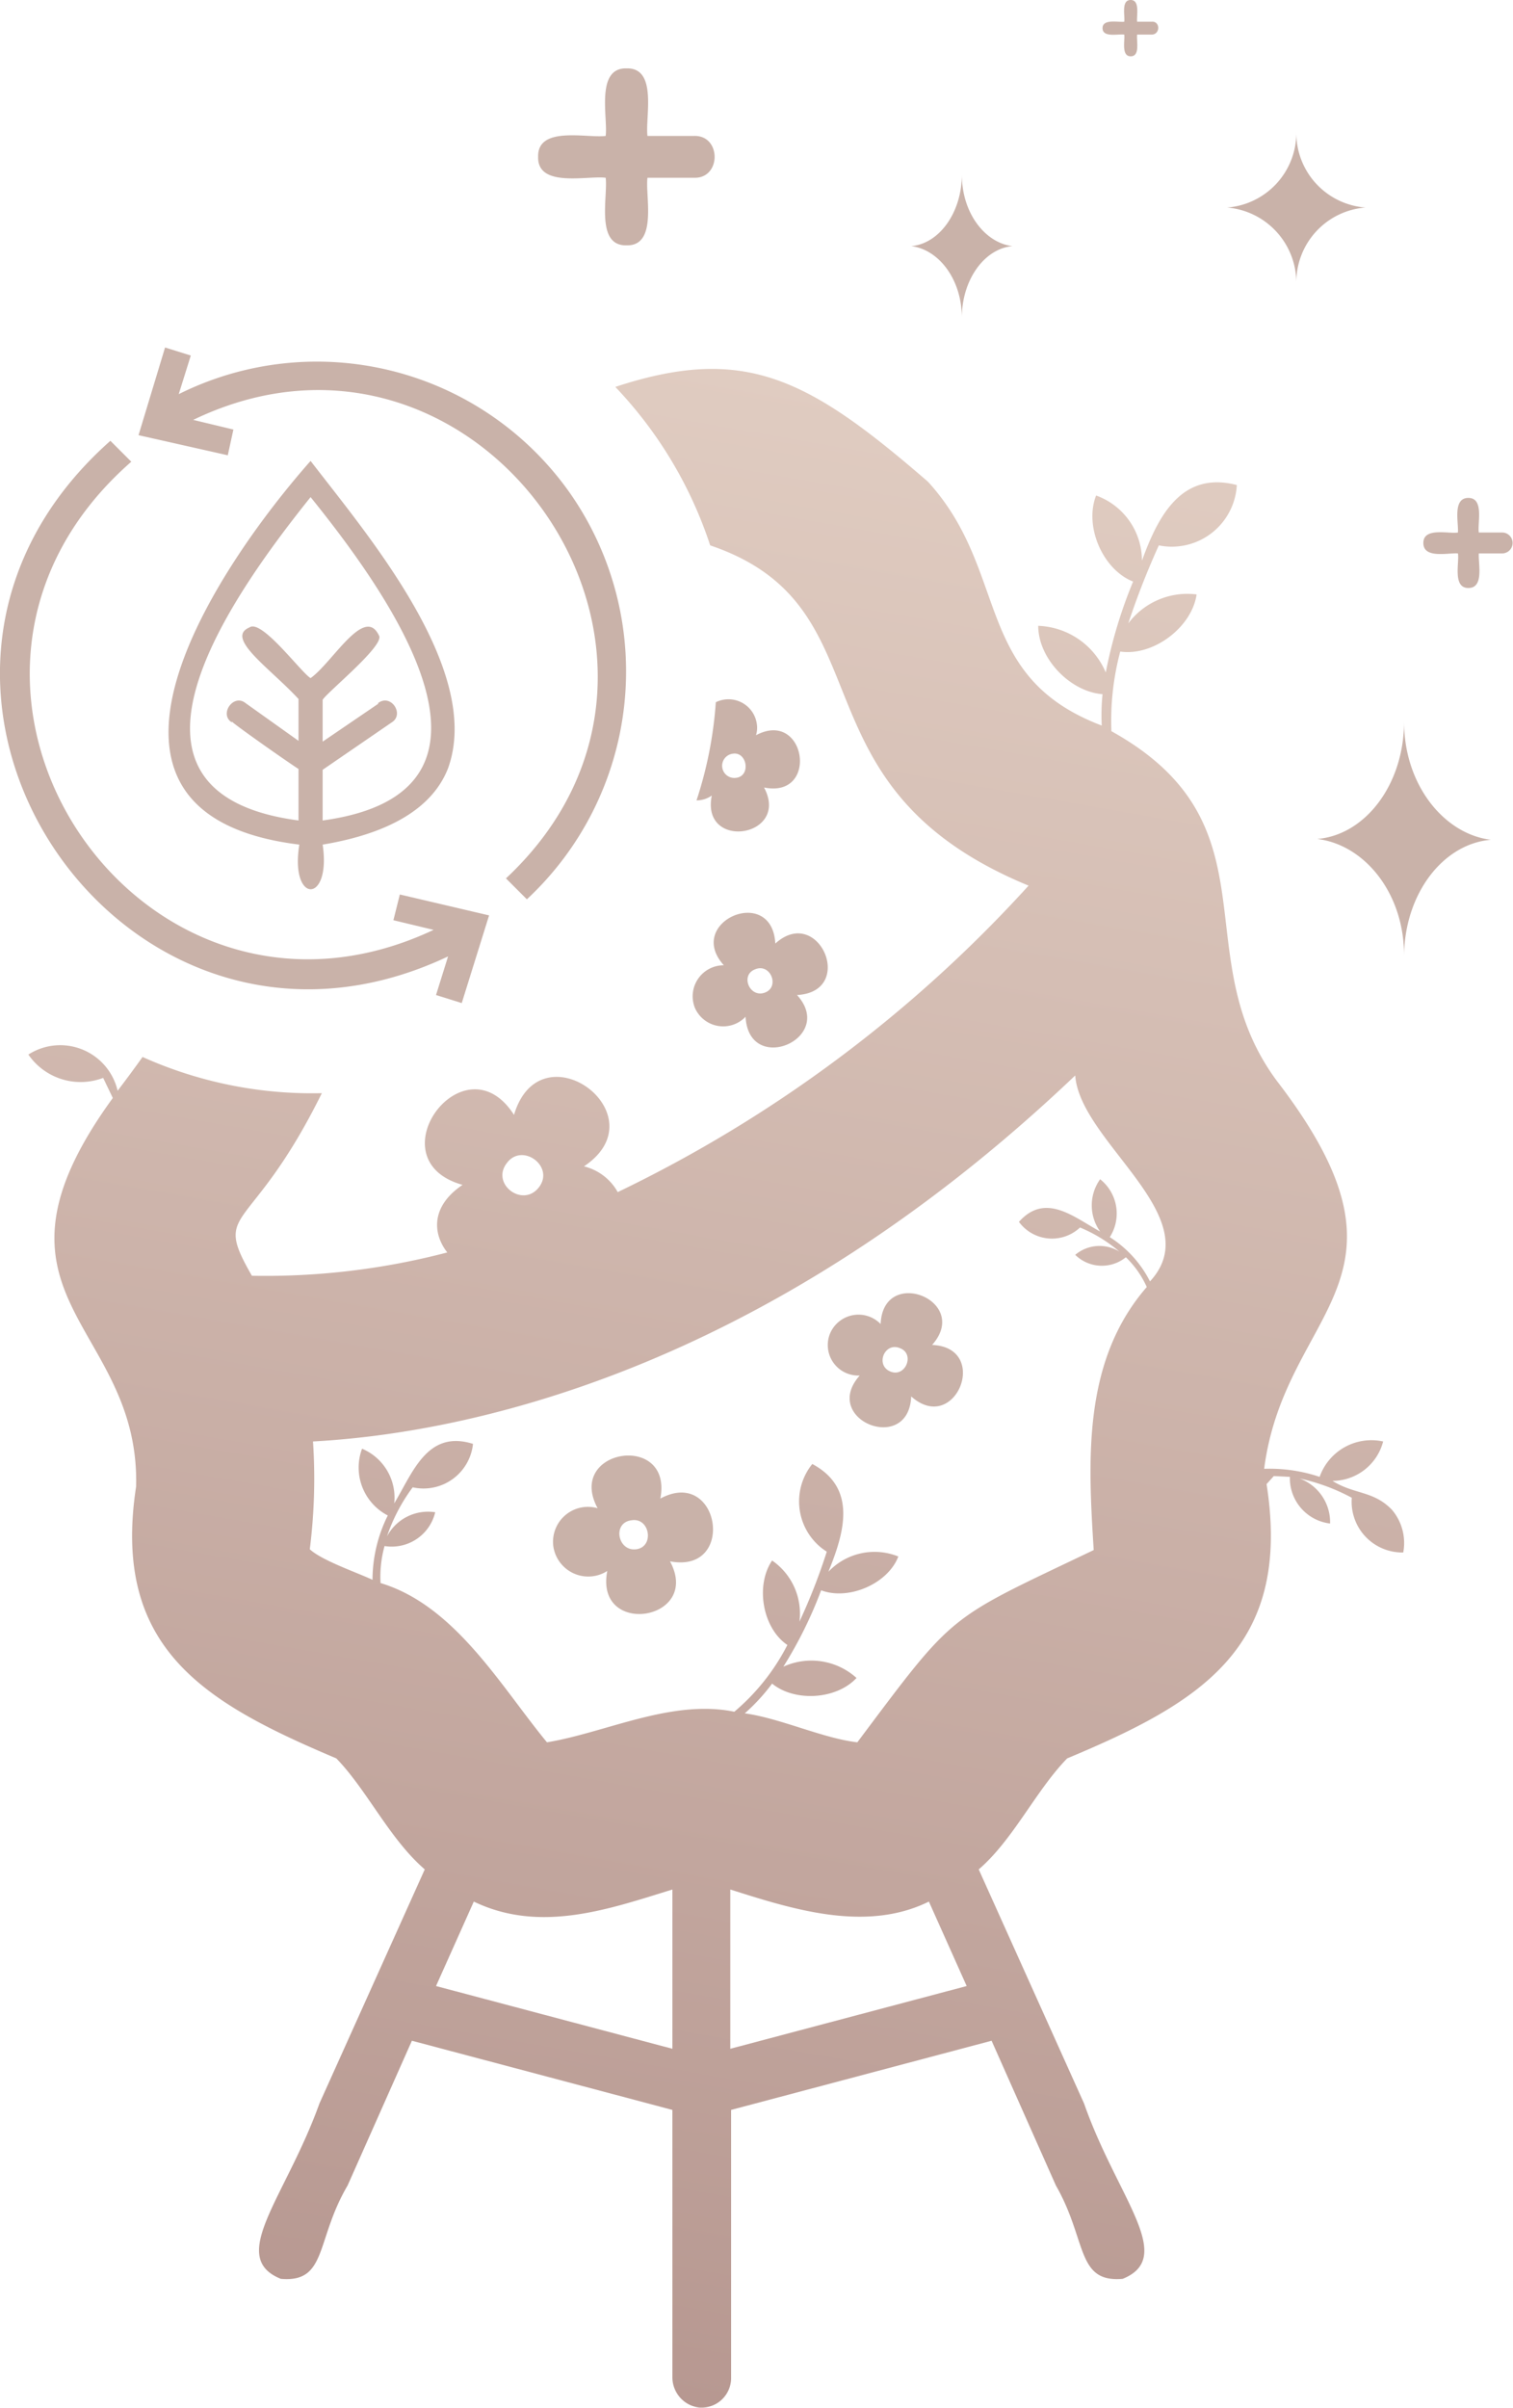 <svg xmlns="http://www.w3.org/2000/svg" data-name="Layer 1" viewBox="0 0 188.18 299.32">
  <defs>
    <linearGradient id="a" x1="65.59" x2="109" y1="763.54" y2="517.07" data-name="Безымянный градиент" gradientTransform="translate(0 -468)" gradientUnits="userSpaceOnUse">
      <stop offset="0" stop-color="#b79891"/>
      <stop offset="1" stop-color="#e0ccc1"/>
    </linearGradient>
  </defs>
  <path fill="#c9b2a9" d="M86.43 125.3a3.84 3.84 0 0 0 6.3 1.1c.4 7.4 11.3 2.7 6.4-2.7 7.4-.4 2.7-11.3-2.7-6.4-.4-7.4-11.3-2.7-6.4 2.7a3.86 3.86 0 0 0-3.6 5.3Zm7.5-4.8c1.9-.8 3.1 2.2 1.2 2.9s-3.1-2.2-1.2-2.9Zm9.3 45.3a3.79 3.79 0 0 0 3.7 5.2c-4.9 5.5 6.1 9.9 6.4 2.6 5.5 4.9 9.9-6.1 2.6-6.4 4.9-5.5-6.1-9.9-6.4-2.6a3.84 3.84 0 0 0-6.3 1.2Zm8.7 1.8c1.9.7.7 3.7-1.2 2.9s-.7-3.7 1.2-2.9Zm-43.1 24.7a4.39 4.39 0 0 0 6.7 3c-1.6 8.3 11.8 6.2 7.8-1.2 8.3 1.6 6.2-11.8-1.2-7.8 1.6-8.3-11.8-6.2-7.8 1.2a4.34 4.34 0 0 0-5.5 4.8Zm9.7-3.3c2.3-.4 2.9 3.3.6 3.6s-3-3.3-.6-3.6Z"/>
  <path fill="url(#a)" d="M173.2 187.7c-2.3-2.4-4.7-1.9-7.4-3.6a6.54 6.54 0 0 0 6.3-4.9 6.83 6.83 0 0 0-7.9 4.4 19.56 19.56 0 0 0-6.9-1c2.6-20.1 20.8-23.2 1.6-48.2-11.6-15.6.3-31.9-20.6-43.5a33.46 33.46 0 0 1 1.1-9.9c4.1.6 8.9-3 9.5-7.1a9.17 9.17 0 0 0-8.5 3.6 98.14 98.14 0 0 1 3.8-9.7 8.1 8.1 0 0 0 9.55-6.33 7.64 7.64 0 0 0 .15-1.17c-6.9-1.8-9.8 3.9-11.8 9.4a8.61 8.61 0 0 0-5.7-8.1c-1.5 3.8.8 9.2 4.6 10.7a58.61 58.61 0 0 0-3.4 11.3 9.51 9.51 0 0 0-8.4-5.8c0 4.1 4 8.2 8 8.5a25.41 25.41 0 0 0-.1 3.9c-16.1-6.1-11.4-19.1-21.6-30.3C100.6 47 92.7 42.8 76.6 48.1a52.14 52.14 0 0 1 11.8 19.7c22.7 7.7 9.3 29.8 39.6 42.3a166.49 166.49 0 0 1-51.1 38.1 6.6 6.6 0 0 0-4.2-3.2c9.6-6.4-5.4-17.5-8.7-6.4-6.2-9.7-17.5 5.6-6.4 8.7-4 2.7-3.7 6.1-1.9 8.4a89.13 89.13 0 0 1-24.3 2.9c-5-8.7-.2-4.7 8.7-22.7a51.48 51.48 0 0 1-22.3-4.5q-1.52 2.13-3.1 4.2a7.33 7.33 0 0 0-11.1-4.5 7.88 7.88 0 0 0 9.3 2.9l1.2 2.5c-18.1 24.9 3.4 27.9 2.9 48.3-3.1 20.2 8.6 26.9 24.9 33.8 3.8 3.9 6.6 10 11 13.8l-13.1 29.1c-4.2 11.7-11.5 19.1-4.8 21.8 5.8.5 4.3-4.8 8.3-11.6l8-18 32.4 8.6v33.2a3.79 3.79 0 0 0 3.3 3.8 3.68 3.68 0 0 0 4-3.6v-33.4l32.4-8.6 8 18c3.9 6.8 2.5 12.1 8.3 11.6 6.7-2.7-.7-10.1-4.8-21.8l-13.1-29.1c4.3-3.7 7.1-9.8 11-13.8 16.5-6.9 28-13.7 24.8-34.1l.9-1 2 .1a5.67 5.67 0 0 0 5 5.8 5.79 5.79 0 0 0-3.8-5.6 24.67 24.67 0 0 1 6.5 2.4 6.3 6.3 0 0 0 6.4 6.8 6.38 6.38 0 0 0-1.4-5.3ZM63.1 144.6c1.9-2.6 6 .4 4 3s-6-.4-4-3Zm20.6 110.1-29.4-7.8 4.7-10.5c8.3 4 16.9.9 24.7-1.5Zm7.2 0v-19.8c7.6 2.4 16.8 5.4 24.7 1.5l4.7 10.5Zm52.2-95.4a14 14 0 0 0-5-5.5 5.44 5.44 0 0 0-1.2-7.2 5.59 5.59 0 0 0 0 6.5c-3.3-1.8-6.8-4.9-10.1-1.2a5.1 5.1 0 0 0 7.13 1.09 5.71 5.71 0 0 0 .47-.39 18.5 18.5 0 0 1 4.9 3 4.69 4.69 0 0 0-5.5.4 4.74 4.74 0 0 0 6.3.3 11.83 11.83 0 0 1 2.6 3.7c-8 9.2-7.3 21.5-6.6 32.7-18.4 8.8-17.1 7.5-29.4 23.9-4.3-.5-9.6-3-14-3.6a23.69 23.69 0 0 0 3.4-3.7c2.8 2.3 8 2 10.5-.7a8.38 8.38 0 0 0-9.1-1.4 52.42 52.42 0 0 0 4.7-9.5c3.4 1.3 8.3-.8 9.6-4.2a7.9 7.9 0 0 0-8.7 1.9c2-4.9 3.6-10.4-2-13.4a7.4 7.4 0 0 0 1.11 10.41c.22.17.45.34.69.49a73.6 73.6 0 0 1-3.4 8.7 8 8 0 0 0-3.4-7.6c-2.1 3.1-1.2 8.4 1.9 10.5a26.87 26.87 0 0 1-6.6 8.3c-7.8-1.6-16 2.6-23.3 3.8-5.7-6.9-11.4-17-20.7-19.8a14.15 14.15 0 0 1 .5-4.6 5.56 5.56 0 0 0 6.3-4.2 5.78 5.78 0 0 0-6 3 22 22 0 0 1 3.2-6.1 6.19 6.19 0 0 0 7.5-5.4c-5.7-1.8-7.5 3.6-9.8 7.4a6.59 6.59 0 0 0-4-6.8 6.71 6.71 0 0 0 3.2 8.3 18.07 18.07 0 0 0-1.9 8c-1.9-.9-6.3-2.4-7.8-3.8a70.08 70.08 0 0 0 .4-13.4c18.5-1 55.7-8.3 94.8-45.5.6 8.3 16.7 17.6 9.3 25.6Z" transform="translate(-.07)"/>
  <path fill="#c9b2a9" d="M94.13 90a3.56 3.56 0 0 0-5.1-2.7 49.79 49.79 0 0 1-2.4 12.2 3.29 3.29 0 0 0 1.9-.6c-1.4 6.9 9.8 5.2 6.5-1 6.9 1.4 5.2-9.8-1-6.5a3.21 3.21 0 0 0 .1-1.4Zm-2.6 6.7a1.513 1.513 0 0 1-.4-3c1.8-.3 2.3 2.8.4 3Zm-42.6 17.7 5 1.2c-36.8 17.3-68.8-30.9-37.6-58.2l-2.6-2.6c-34.2 30.3 1.4 83.3 42 64.1l-1.5 4.8 3.2 1 3.4-10.9-11.1-2.6Zm22.1-52.9A38.5 38.5 0 0 0 22.23 49l1.5-4.8-3.2-1-3.3 10.9 11.1 2.5.7-3.2-5-1.2c35.7-17.2 68.3 29.5 38.9 57l2.6 2.6a38.7 38.7 0 0 0 5.5-50.3Z"/>
  <path fill="#c9b2a9" d="M55.73 95.5c4.4-12.2-10.2-29.2-17.1-38.2-11.5 13-32.5 43.9-1.4 47.7-1.2 7.4 4 7.4 2.9 0 8.4-1.4 13.7-4.6 15.6-9.5Zm-15.6.2 8.6-5.9c1.6-1-.1-3.6-1.7-2.4v.1l-6.9 4.7V87c.5-.9 7.8-6.8 7-8-1.8-3.8-5.8 3.4-8.5 5.3-1.1-.6-6.1-7.4-7.6-6.3-3.1 1.3 2.6 5.1 6.1 8.9v5.2l-6.6-4.7c-1.5-1.2-3.3 1.4-1.7 2.4v-.1c.5.5 6.6 4.8 8.3 5.9v6.4c-25.7-3.4-8.6-27.6 1.5-40.2 10.1 12.5 27.2 36.7 1.5 40.2Zm134.5-6c0 7.8-4.8 14.1-10.8 14.6 5.9.7 10.9 6.8 10.8 14.7 0-7.8 4.8-14.1 10.8-14.6-5.8-.7-10.8-6.8-10.8-14.7Zm-55-68c0 4.7-2.8 8.6-6.3 8.9 3.4.4 6.3 4.1 6.3 8.9 0-4.7 2.8-8.6 6.3-8.9-3.4-.4-6.3-4.1-6.3-8.9Zm41.6-5.3a9.32 9.32 0 0 1-8.6 9.4 9.39 9.39 0 0 1 8.6 9.4 9.32 9.32 0 0 1 8.6-9.4 9.3 9.3 0 0 1-8.6-9.4Zm-74.9.5h-5.8c-.3-2.3 1.3-8.5-2.6-8.4-3.9-.1-2.3 6.2-2.6 8.4-2.3.3-8.5-1.3-8.4 2.6-.1 3.9 6.2 2.3 8.4 2.6.3 2.3-1.3 8.5 2.6 8.4 3.9.1 2.3-6.2 2.6-8.4h5.8c3.4.1 3.4-5.3 0-5.2Zm56.9-14.2h-1.8c-.1-.7.4-2.7-.8-2.7s-.7 1.9-.8 2.7c-.7.1-2.7-.4-2.7.8s1.9.7 2.7.8c.1.7-.4 2.7.8 2.7s.7-1.9.8-2.7h1.8c1.1 0 1.1-1.7 0-1.6Zm43.6 63.5h-2.9c-.2-1.1.7-4.3-1.3-4.3s-1.2 3.1-1.3 4.3c-1.1.2-4.3-.7-4.3 1.3s3.1 1.2 4.3 1.3c.2 1.1-.7 4.3 1.3 4.3s1.2-3.1 1.3-4.3h2.9a1.3 1.3 0 1 0 0-2.6Z"/>
</svg>

